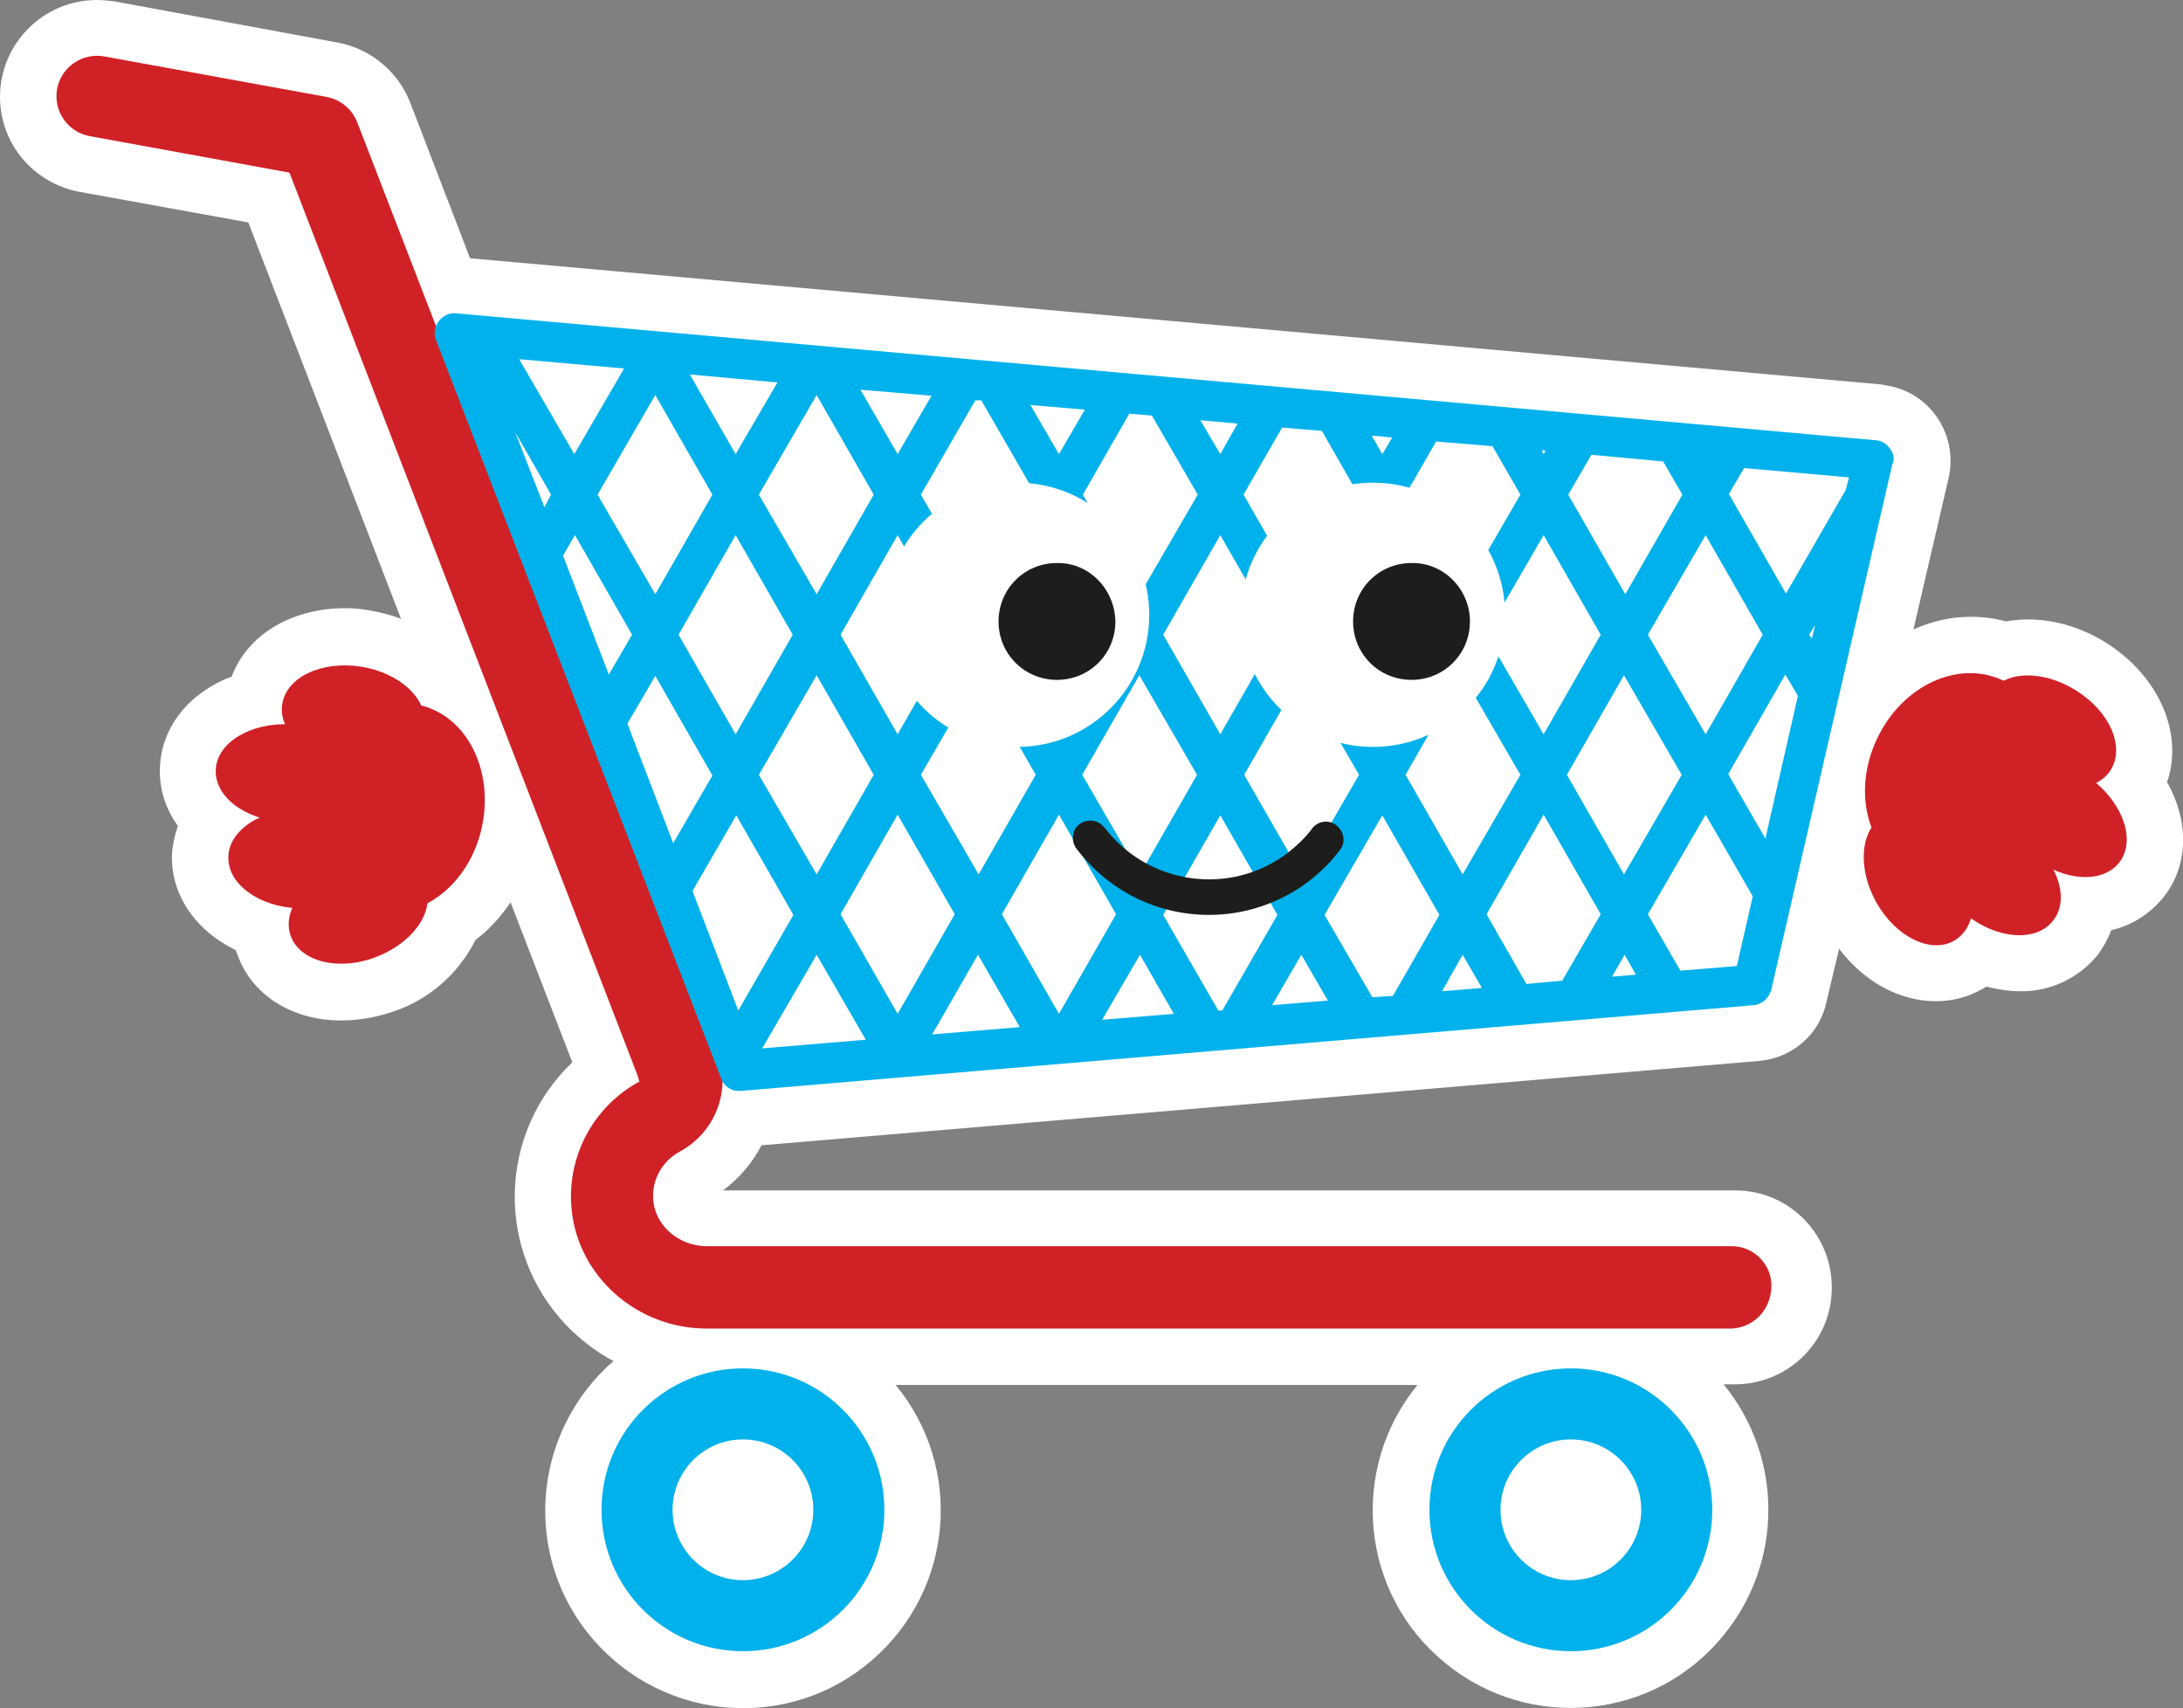 <?xml version="1.0" encoding="utf-8"?>
<!-- Generator: Adobe Illustrator 22.1.0, SVG Export Plug-In . SVG Version: 6.00 Build 0)  -->
<svg version="1.1" id="Layer_1" xmlns="http://www.w3.org/2000/svg" xmlns:xlink="http://www.w3.org/1999/xlink" x="0px" y="0px"
	 viewBox="0 0 328.8 257.3" style="enable-background:new 0 0 328.8 257.3;" xml:space="preserve">
<rect x="0" y="0" width="328.8" height="257.3" fill="#808080" stroke="none"/>
<style type="text/css">
	.st0{fill:#FFFFFF;}
	.st1{fill:#00B1EB;}
	.st2{fill:#D02127;}
	.st3{fill:#1D1D1B;}
</style>
<title>cart</title>
<g id="Laag_3">
	<path class="st0" d="M326.4,117.8c2.5-7.2-1.1-15.9-9.2-21c-3.5-2.2-7.6-3.5-11.7-3.5c-1.2,0-2.3,0.1-3.4,0.3
		c-1.7-0.5-3.5-0.7-5.3-0.7c-3,0-5.9,0.7-8.6,1.9l5.3-22.8c1.4-6.2-2.4-12.4-8.6-13.8c-0.5-0.1-1.1-0.2-1.6-0.3l-212.5-19l-9-23.4
		c-1.8-4.7-6-8.2-11-9.1L17.2,0.2C16.3,0.1,15.4,0,14.6,0C6.5,0,0,6.6,0,14.6c0,7,5,13,12,14.3l25.4,4.6l23,59.7
		c-1.6-0.6-3.2-1-4.9-1.3c-1.2-0.2-2.3-0.3-3.5-0.3c-8.2,0-14.8,4.1-17.1,10.3c-6.2,2.3-10.5,7.4-10.8,13.5c-0.2,3.2,0.8,6.4,2.7,9
		c-0.5,1.4-0.8,2.8-0.9,4.3c-0.2,6.1,3.6,11.5,9.6,14.4c0.1,0.3,0.2,0.5,0.3,0.8c2.2,6,8.2,9.8,15.6,9.8c2.7,0,5.4-0.5,8-1.4
		c5.3-1.8,9.7-5.7,12.2-10.7c2.1-1.6,3.9-3.6,5.3-5.7l9.3,24.1c-11.2,10.7-11.6,28.4-0.9,39.6c2.1,2.2,4.5,4,7.1,5.4
		c-12.4,10.8-13.8,29.6-3,42c10.8,12.4,29.6,13.8,42,3c12.2-10.6,13.8-28.9,3.5-41.4h78.6c-10.4,12.7-8.6,31.5,4.2,41.9
		c12.7,10.4,31.5,8.6,41.9-4.2c9-11,9-26.8,0-37.8h1.3c8.1,0.2,14.8-6.1,15-14.2c0.2-8.1-6.1-14.8-14.2-15c-0.3,0-0.5,0-0.8,0h-152
		c2.4-1.8,4.4-4.1,5.8-6.8l150.2-12.7c5-0.4,9.2-4,10.2-8.9l1.9-8c3.8,5,9.1,7.9,14.6,7.9c2.4,0,4.8-0.6,6.9-1.8
		c0.2-0.1,0.5-0.3,0.7-0.4c1.6,0.4,3.3,0.7,5,0.7c4.5,0.1,8.8-1.9,11.7-5.4c0.9-1.2,1.6-2.5,2.1-3.8c3.1-0.7,5.9-2.5,7.9-5
		C329.7,130.3,329.7,123.6,326.4,117.8z"/>
</g>
<g id="Laag_4">
	<circle class="st1" cx="111.9" cy="227.4" r="21.3"/>
	<circle class="st0" cx="111.9" cy="227.4" r="10.6"/>
	<circle class="st1" cx="236.6" cy="227.4" r="21.3"/>
	<circle class="st0" cx="236.6" cy="227.4" r="10.6"/>
	<path class="st2" d="M260.9,200.1H106.4c-10.4,0-19.3-7.8-20.3-17.9c-0.8-7.9,3.2-15.5,10.2-19.3c-0.1-0.3-0.2-0.7-0.3-1L43.6,26
		l-30.1-5.5c-3.3-0.6-5.5-3.8-4.9-7.1c0.6-3.3,3.8-5.5,7.1-4.9l33.5,6.1c2.1,0.4,3.8,1.8,4.6,3.8l53.6,138.7c1.5,2.7,1.8,5.9,1,8.8
		c-0.9,3.3-3.1,6-6.1,7.6c-2.7,1.5-4.2,4.4-3.9,7.4c0.4,3.8,3.9,6.8,8.1,6.8h154.5c3.4,0.1,6,3,5.8,6.3
		C266.6,197.4,264.1,199.9,260.9,200.1L260.9,200.1z"/>
	<path class="st1" d="M284.6,67.5c-0.5-0.7-1.3-1.2-2.2-1.2L68.8,47.2c-1.6-0.2-3.1,1-3.3,2.6c-0.1,0.5,0,1,0.2,1.5l42.9,111.1
		c0.4,1.2,1.6,2,2.8,1.9h0.3l152.4-12.9c1.3-0.1,2.4-1.1,2.7-2.4l18.2-79C285.4,69.1,285.2,68.2,284.6,67.5z M272.9,96.2l-0.4-0.6
		l0.9-1.5L272.9,96.2z M265.9,126.3l-5.6-9.7l8.6-15l1.9,3.2L265.9,126.3z M229.9,148.2l-6-10.5l8.6-15l8.6,15l-5.8,10L229.9,148.2z
		 M206.7,150.2l-7.2-12.4l8.7-15l8.6,15l-7,12.2L206.7,150.2z M183.5,152.2l-8.3-14.4l8.6-15l8.6,15l-8.3,14.4L183.5,152.2z
		 M104.3,134.2l6.6-11.4l8.6,15l-8.3,14.4L104.3,134.2z M94.5,109l4.2-7.2l8.6,15l-5.9,10.2L94.5,109z M84.8,83.7l1.8-3.1l8.6,15
		l-3.5,6L84.8,83.7z M77.6,65.1l5.4,9.4L82,76.4L77.6,65.1z M147.8,60.3l8.2,14.2l-8.6,15l-8.7-15l8.2-14.2L147.8,60.3z M173.5,62.6
		l6.9,11.9l-8.7,15l-8.6-15l7-12.2L173.5,62.6z M199.1,64.9l5.5,9.6l-8.7,15l-8.6-15l5.8-10.1L199.1,64.9z M224.8,67.2l4.2,7.3
		l-8.7,15l-8.6-15l4.6-8L224.8,67.2z M250.5,69.5l2.9,5l-8.6,15l-8.6-15l3.5-6L250.5,69.5z M110.8,80.6l8.6,15l-8.6,15l-8.6-15
		L110.8,80.6z M98.7,89.5l-8.7-15l8.7-15l8.6,15L98.7,89.5z M123,89.5l-8.7-15l8.7-15l8.6,15L123,89.5z M135.2,80.6l8.6,15l-8.6,15
		l-8.6-15L135.2,80.6z M123,101.7l8.6,15l-8.6,15l-8.7-15L123,101.7z M135.2,122.7l8.6,15l-8.6,15l-8.6-15L135.2,122.7z
		 M138.7,116.7l8.7-15l8.6,15l-8.6,15L138.7,116.7z M150.8,95.6l8.6-15l8.6,15l-8.6,15L150.8,95.6z M159.5,122.7l8.6,15l-8.6,15
		l-8.6-15L159.5,122.7z M163,116.7l8.6-15l8.7,15l-8.6,15L163,116.7z M175.2,95.6l8.6-15l8.6,15l-8.6,15L175.2,95.6z M196,101.7
		l8.7,15l-8.7,15l-8.6-15L196,101.7z M199.5,95.6l8.7-15l8.6,15l-8.6,15L199.5,95.6z M220.3,101.7l8.7,15l-8.7,15l-8.6-15
		L220.3,101.7z M223.8,95.6l8.7-15l8.6,15l-8.6,15L223.8,95.6z M232.5,68.4l-0.3-0.6l0.6,0.1L232.5,68.4z M208.2,68.4l-1.6-2.8
		l3.1,0.3L208.2,68.4z M183.8,68.4l-3-5.1l5.6,0.5L183.8,68.4z M159.5,68.4l-4.3-7.4l8.2,0.7L159.5,68.4z M135.2,68.4l-5.6-9.7
		l10.7,0.9L135.2,68.4z M110.8,68.4l-6.9-12l13.2,1.2L110.8,68.4z M86.5,68.4l-8.3-14.3L94,55.5L86.5,68.4z M123,143.8l7.4,12.8
		l-15.6,1.3L123,143.8z M147.3,143.8l6.3,10.9l-13.2,1.1L147.3,143.8z M171.7,143.8l5.1,8.9l-10.8,0.9L171.7,143.8z M196,143.8
		l4,6.9l-8.4,0.7L196,143.8z M220.3,143.8l2.9,5l-6,0.5L220.3,143.8z M236,116.7l8.6-15l8.7,15l-8.7,15L236,116.7z M246.4,146.8
		l-3.6,0.3l1.9-3.3L246.4,146.8z M248.2,95.6l8.7-15l8.6,15l-8.6,15L248.2,95.6z M278,73.8l-9,15.6l-8.6-15l2.3-3.9l15.8,1.4
		L278,73.8z M253.1,146.2l-4.9-8.5l8.7-15l7.1,12.3l-2.4,10.5L253.1,146.2z"/>
	<path class="st2" d="M302.1,102.7c6.4,3.4,8.1,12.4,4,20.2s-12.7,11.2-19,7.8c-6.3-3.4-8.1-12.4-4-20.2S295.7,99.3,302.1,102.7z"/>
	<path class="st2" d="M319.2,129.9c-2.5,3.2-8.3,2.9-13-0.8c-4.7-3.6-6.5-9.2-4-12.4s8.3-2.9,13,0.8S321.7,126.7,319.2,129.9z"/>
	<path class="st2" d="M309.2,138.7c-2.5,3.2-8.4,2.8-13-0.9s-6.4-9.3-3.9-12.5c2.5-3.2,8.4-2.8,13,0.9
		C310,130,311.8,135.5,309.2,138.7z"/>
	<path class="st2" d="M294.3,141.7c-3.5,2-8.8-0.6-11.7-5.8s-2.4-11,1.1-13s8.8,0.6,11.7,5.8C298.3,133.9,297.8,139.7,294.3,141.7z"
		/>
	<path class="st2" d="M317.9,116c-2.2,3.4-8,3.7-13.1,0.5s-7.4-8.5-5.2-12s8-3.7,13.1-0.5S320.1,112.5,317.9,116z"/>
	<path class="st2" d="M63.2,106.2c-7-1.5-14.3,4.2-16.1,12.7s2.3,16.7,9.4,18.3s14.3-4.2,16.1-12.7S70.3,107.8,63.2,106.2z"/>
	<path class="st2" d="M32.5,115.9c-0.2,4.1,4.4,7.6,10.4,7.9s11-2.8,11.2-6.8s-4.5-7.6-10.4-7.9S32.7,111.8,32.5,115.9z"/>
	<path class="st2" d="M34.4,129c-0.2,4.1,4.6,7.6,10.5,7.8s10.9-2.9,11-7c0.1-4.1-4.6-7.5-10.5-7.8S34.5,125,34.4,129z"/>
	<path class="st2" d="M43.8,141c1.4,3.8,7.1,5.3,12.7,3.2s9-6.8,7.6-10.6s-7.1-5.3-12.7-3.2S42.4,137.2,43.8,141z"/>
	<path class="st2" d="M42.5,106.1c-0.6,4,3.7,8,9.6,8.9s11.2-1.7,11.8-5.7s-3.7-8-9.6-8.9S43.1,102,42.5,106.1z"/>
	<path class="st0" d="M133.3,92.6c0,11,8.9,19.9,19.9,19.9s19.9-8.9,19.9-19.9s-8.9-19.9-19.9-19.9
		C142.2,72.7,133.3,81.6,133.3,92.6C133.3,92.6,133.3,92.6,133.3,92.6z"/>
	<path class="st0" d="M186.9,92.6c0,11,8.9,19.9,19.9,19.9c11,0,19.9-8.9,19.9-19.9s-8.9-19.9-19.9-19.9c0,0,0,0,0,0
		C195.8,72.7,186.9,81.6,186.9,92.6C186.9,92.6,186.9,92.6,186.9,92.6z"/>
	<path class="st3" d="M168,93.6c0,4.9-3.9,8.8-8.8,8.8c-4.9,0-8.8-3.9-8.8-8.8c0-4.9,3.9-8.8,8.8-8.8c0,0,0,0,0,0
		C164,84.7,167.9,88.7,168,93.6C168,93.5,168,93.5,168,93.6z"/>
	<path class="st3" d="M221.4,93.6c0,4.9-3.9,8.8-8.8,8.8c-4.9,0-8.8-3.9-8.8-8.8s3.9-8.8,8.8-8.8c0,0,0,0,0,0
		C217.4,84.7,221.4,88.7,221.4,93.6z"/>
	<path class="st3" d="M182.1,137.8c-7.8,0-15.1-3.6-19.9-9.9c-0.9-1.1-0.8-2.8,0.3-3.7c1.1-0.9,2.8-0.8,3.7,0.3
		c0.1,0.1,0.1,0.1,0.2,0.2c6.6,8.6,18.9,10.3,27.5,3.8c1.4-1.1,2.7-2.3,3.8-3.8c0.9-1.1,2.6-1.3,3.7-0.3c1,0.9,1.3,2.4,0.5,3.5
		C197.3,134.1,189.9,137.8,182.1,137.8z"/>
</g>
</svg>
